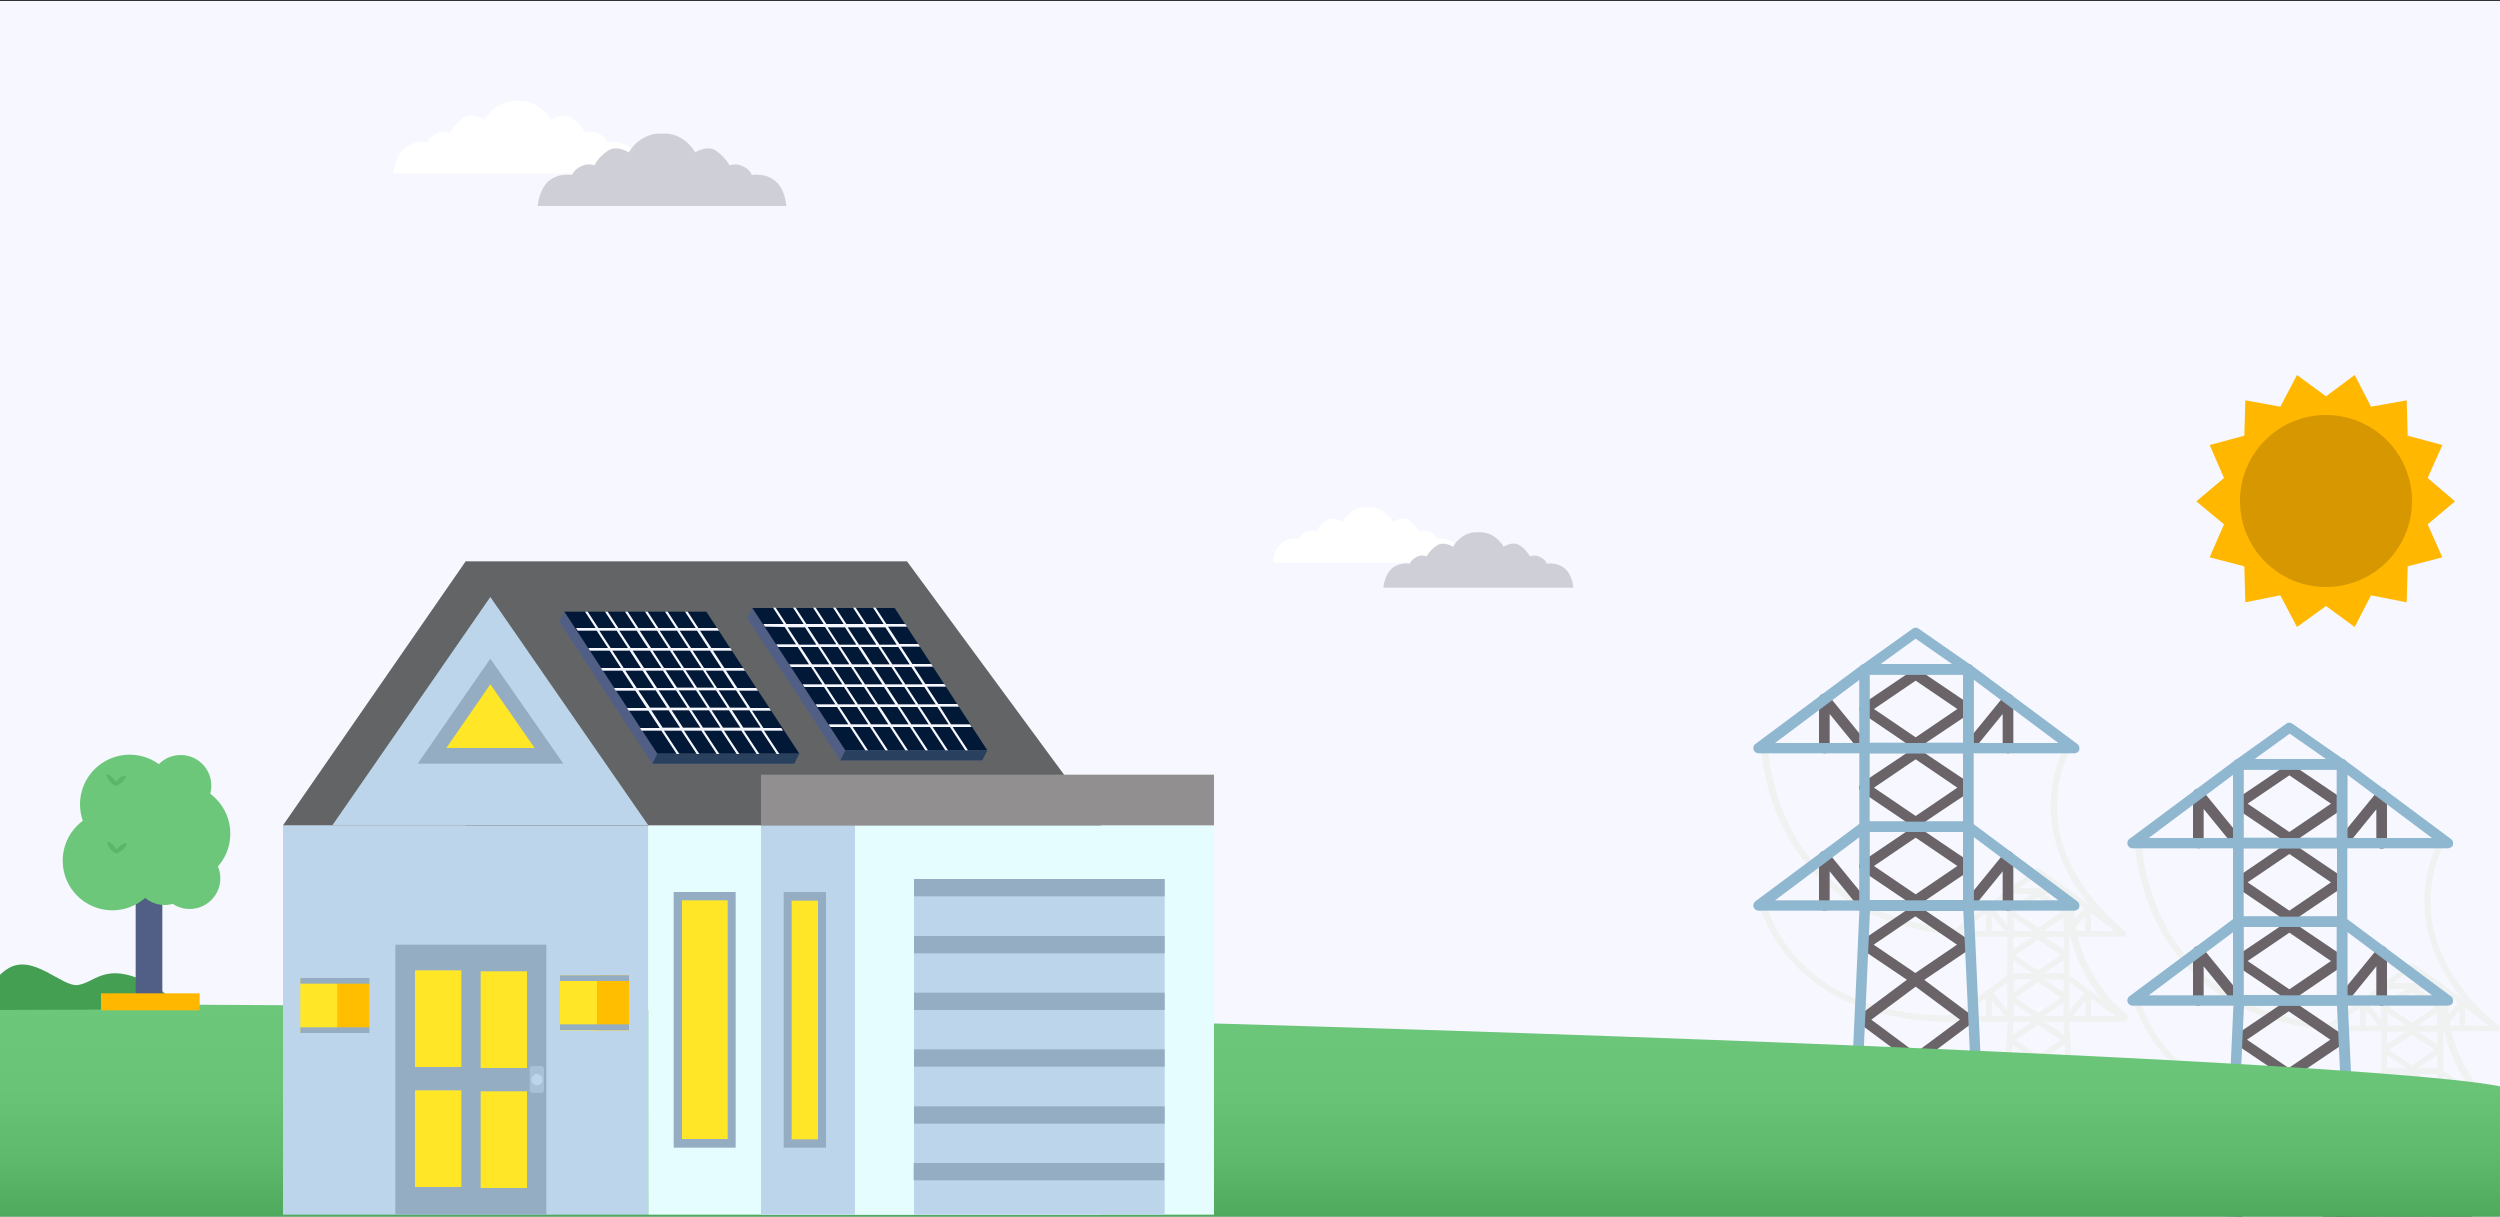 <?xml version="1.0" encoding="UTF-8"?> <!-- Generator: Adobe Illustrator 23.0.3, SVG Export Plug-In . SVG Version: 6.00 Build 0) --> <svg xmlns="http://www.w3.org/2000/svg" xmlns:xlink="http://www.w3.org/1999/xlink" version="1.1" id="Layer_1" x="0px" y="0px" viewBox="0 0 750 365" style="enable-background:new 0 0 750 365;" xml:space="preserve"><rect x="0" y="0" width="750" height="365" fill="#333333" stroke="none"/> <style type="text/css"> .st0{fill:#F7F7FF;} .st1{fill:#F0F2F2;} .st2{fill:#6A6469;} .st3{fill:#8FB7CF;} .st4{clip-path:url(#SVGID_2_);} .st5{fill:url(#SVGID_3_);} .st6{fill:#459F52;} .st7{fill:#FFFFFF;} .st8{fill:#CFCFD7;} .st9{fill:#FFB700;} .st10{fill:#D79700;} .st11{fill:#515F86;} .st12{fill:#6DC77A;} .st13{opacity:0.44;} .st14{fill:#BDD5EA;} .st15{fill:#E5FDFF;} .st16{fill:#626466;} .st17{fill:#95ADC2;} .st18{fill:#FFE728;} .st19{fill:#918F90;} .st20{fill:#011936;} .st21{fill:#29415E;} .st22{fill:#A9C1D6;} .st23{fill:#FFBF00;} </style> <rect y="0.3" class="st0" width="750" height="365"></rect> <g> <path class="st1" d="M587.2,280.6L587.2,280.6c-13.3-1.1-24.7-4.8-33.7-10.9c-7.3-4.9-13.3-11.6-17.5-19.3 c-7.4-13.4-7.6-26.1-7.6-26.6s0.4-1,1-1l0,0l0,0c0.5,0,1,0.4,1,1c0,0.1,0.3,12.7,7.4,25.8c4.1,7.5,9.9,13.9,16.9,18.6 c8.8,6,19.8,9.5,32.7,10.5c0.5,0,1,0.4,1,1C588.2,280.2,587.7,280.7,587.2,280.6L587.2,280.6z"></path> <path class="st1" d="M584.8,306.5c-14.1,0-33-3.1-46.3-17c-8.4-8.7-10.5-17.5-10.6-17.9c-0.2-0.5,0.2-1.1,0.7-1.2 c0.5-0.2,1.1,0.2,1.2,0.7v0.1l0,0c0,0.1,2.1,8.7,10.1,17.1c13.4,14,32.8,16.6,46.7,16.3l0,0c0.5,0,1,0.4,1,1c0,0.5-0.4,1-1,1 C586.1,306.5,585.5,306.5,584.8,306.5z"></path> <path class="st1" d="M636.1,280.6c-0.3,0-0.4-0.1-0.6-0.3c-9.4-8.1-20.6-21.4-20.3-39.2c0.3-10.6,4.4-17.6,4.6-18 c0.3-0.4,0.9-0.6,1.3-0.4c0.4,0.3,0.6,0.9,0.4,1.3l0,0l0,0c0,0.1-4.2,6.9-4.4,17.1c-0.3,13.3,6.5,26.3,19.6,37.5 c0.4,0.4,0.4,1,0.1,1.4l0,0C636.6,280.5,636.3,280.6,636.1,280.6z"></path> <path class="st1" d="M637.3,306.4c-0.3,0-0.4-0.1-0.6-0.3c-18.3-16.1-16.3-34.1-16.2-34.9c0.1-0.5,0.5-0.9,1.1-0.9 c0.5,0.1,0.9,0.5,0.9,1.1l0,0l0,0c0,0.2-2,17.7,15.6,33.1c0.4,0.4,0.4,1,0.1,1.4C637.8,306.3,637.6,306.4,637.3,306.4L637.3,306.4z "></path> <path class="st1" d="M603.1,306.5c-0.3,0-0.5-0.1-0.6-0.4l-5-6.1v5.5c0,0.4-0.4,0.9-0.8,0.9s-0.9-0.4-0.9-0.8l0,0v-7.9 c0-0.4,0.4-0.9,0.9-0.9c0.3,0,0.5,0.1,0.6,0.3l6.5,7.9c0.3,0.4,0.3,0.9-0.1,1.2C603.5,306.5,603.3,306.5,603.1,306.5L603.1,306.5z"></path> <path class="st1" d="M619.9,306.5c-0.4,0-0.9-0.4-0.9-0.8c0-0.2,0.1-0.4,0.2-0.5l6.5-7.9c0.3-0.4,0.8-0.4,1.2-0.1 c0.2,0.2,0.4,0.4,0.4,0.6v7.9c0,0.4-0.4,0.9-0.8,0.9c-0.4,0-0.9-0.4-0.9-0.8v-0.1v-5.5l-5,6.1C620.5,306.4,620.2,306.5,619.9,306.5 z"></path> <path class="st1" d="M603.1,281c-0.3,0-0.5-0.1-0.6-0.3l-5-6.1v5.5c0,0.4-0.4,0.8-0.9,0.8c-0.4,0-0.8-0.4-0.8-0.8v-7.9 c0-0.4,0.4-0.9,0.9-0.9c0.3,0,0.5,0.1,0.6,0.3l6.5,7.9c0.3,0.4,0.3,0.9-0.1,1.2C603.5,280.9,603.3,281,603.1,281L603.1,281z"></path> <path class="st1" d="M619.9,281c-0.4,0-0.9-0.4-0.9-0.8c0-0.2,0.1-0.4,0.2-0.5l6.5-7.9c0.3-0.4,0.8-0.4,1.2-0.1 c0.2,0.2,0.4,0.4,0.4,0.6v7.9c0,0.4-0.4,0.8-0.9,0.8s-0.8-0.4-0.8-0.8v-5.5l-5,6.1C620.5,280.9,620.2,280.9,619.9,281z"></path> <path class="st1" d="M611.4,318.5c-0.2,0-0.4-0.1-0.4-0.2l-8.3-5.6c-0.4-0.3-0.5-0.8-0.3-1.2c0.1-0.1,0.2-0.2,0.3-0.3l8.3-5.6 c0.3-0.2,0.6-0.2,1,0l8.3,5.6c0.4,0.3,0.4,0.8,0.3,1.2c-0.1,0.1-0.2,0.2-0.3,0.3l-8.3,5.6C611.8,318.4,611.6,318.5,611.4,318.5z M604.6,312l6.8,4.6l6.8-4.6l-6.8-4.6L604.6,312z"></path> <path class="st1" d="M611.4,331.4c-0.2,0-0.4-0.1-0.5-0.2l-8.5-6.4c-0.4-0.3-0.4-0.8-0.2-1.2c0.1-0.1,0.1-0.1,0.2-0.2l8.5-6.4 c0.3-0.3,0.7-0.3,1,0l8.5,6.4c0.4,0.3,0.4,0.8,0.2,1.2c-0.1,0.1-0.1,0.1-0.2,0.2l-8.5,6.4C611.8,331.3,611.6,331.4,611.4,331.4z M604.2,324.1l7.1,5.3l7.1-5.3l-7.1-5.3L604.2,324.1z"></path> <path class="st1" d="M611.4,350.4c-0.3,0-0.4-0.1-0.6-0.3l-9.2-9.3c-0.4-0.4-0.4-0.9,0-1.2l9.2-9.3c0.2-0.2,0.4-0.3,0.6-0.3 s0.4,0.1,0.6,0.3l9.2,9.3c0.4,0.4,0.4,0.9,0,1.2l-9.3,9.3C611.9,350.3,611.6,350.4,611.4,350.4z M603.4,340.2l8,8l8-8l-8-8 L603.4,340.2z"></path> <path class="st1" d="M621.9,350.3h-20.7c-0.4,0-0.8-0.4-0.9-0.8c0,0,0,0,0-0.1l2-43.8c0-0.4,0.4-0.8,0.9-0.8h16.7 c0.4,0,0.8,0.4,0.9,0.8l2,43.8c0,0.3-0.1,0.4-0.3,0.6S622.2,350.3,621.9,350.3z M602.1,348.6h19l-2-42.1h-15.1L602.1,348.6z"></path> <path class="st1" d="M611.4,305.8c-0.2,0-0.4-0.1-0.4-0.2l-8.3-5.6c-0.4-0.3-0.4-0.8-0.3-1.2c0.1-0.1,0.2-0.2,0.3-0.3l8.3-5.6 c0.3-0.2,0.6-0.2,1,0l8.3,5.6c0.4,0.3,0.5,0.8,0.3,1.2c-0.1,0.1-0.2,0.2-0.3,0.3l-8.3,5.6C611.8,305.7,611.6,305.8,611.4,305.8z M604.6,299.3l6.8,4.6l6.8-4.6l-6.8-4.6L604.6,299.3z"></path> <path class="st1" d="M619.9,306.5h-16.8c-0.4,0-0.9-0.4-0.9-0.9v-12.7c0-0.4,0.4-0.9,0.9-0.9l0,0h16.8c0.4,0,0.9,0.4,0.9,0.9l0,0 v12.7C620.8,306.1,620.5,306.5,619.9,306.5z M604,304.8h15.1v-11H604V304.8z"></path> <path class="st1" d="M611.4,293c-0.2,0-0.4-0.1-0.4-0.2l-8.3-5.6c-0.4-0.3-0.4-0.8-0.3-1.2c0.1-0.1,0.2-0.2,0.3-0.3l8.3-5.6 c0.3-0.2,0.6-0.2,1,0l8.3,5.6c0.4,0.3,0.5,0.8,0.3,1.2c-0.1,0.1-0.2,0.2-0.3,0.3l-8.3,5.6C611.8,293,611.6,293,611.4,293z M604.6,286.5l6.8,4.6l6.8-4.6l-6.8-4.5L604.6,286.5z"></path> <path class="st1" d="M619.9,293.8h-16.8c-0.4,0-0.9-0.4-0.9-0.9l0,0v-12.7c0-0.4,0.4-0.9,0.9-0.9l0,0h16.8c0.4,0,0.9,0.4,0.9,0.9 l0,0v12.7C620.8,293.4,620.5,293.8,619.9,293.8z M604,292.1h15.1v-11H604V292.1z"></path> <path class="st1" d="M611.4,280.2c-0.2,0-0.4-0.1-0.4-0.2l-8.3-5.6c-0.4-0.3-0.4-0.8-0.3-1.2c0.1-0.1,0.2-0.2,0.3-0.3l8.3-5.6 c0.3-0.2,0.6-0.2,1,0l8.3,5.6c0.4,0.3,0.5,0.8,0.3,1.2c-0.1,0.1-0.2,0.2-0.3,0.3l-8.3,5.6C611.8,280.1,611.6,280.2,611.4,280.2z M604.6,273.7l6.8,4.6l6.8-4.6l-6.8-4.6L604.6,273.7z"></path> <path class="st1" d="M619.9,281h-16.8c-0.4,0-0.9-0.4-0.9-0.9l0,0v-12.7c0-0.4,0.4-0.9,0.9-0.9l0,0h16.8c0.4,0,0.9,0.4,0.9,0.9l0,0 v12.7C620.8,280.6,620.5,281,619.9,281L619.9,281z M604,279.3h15.1v-11.1H604V279.3z"></path> <path class="st1" d="M619.9,268.2h-16.8c-0.4,0-0.9-0.4-0.9-0.8c0-0.3,0.1-0.5,0.4-0.7l8.3-6c0.3-0.2,0.7-0.2,1,0l8.5,6 c0.4,0.3,0.4,0.8,0.2,1.2C620.5,268.1,620.2,268.2,619.9,268.2L619.9,268.2z M605.8,266.5h11.6l-5.9-4.1L605.8,266.5z"></path> <path class="st1" d="M603.1,306.5H586c-0.4,0-0.9-0.4-0.8-0.9c0-0.3,0.1-0.5,0.4-0.7l17.1-12.7c0.4-0.3,0.9-0.2,1.2,0.2 c0.1,0.2,0.2,0.4,0.2,0.5v12.7C604,306.1,603.6,306.5,603.1,306.5z M588.6,304.8h13.7v-10.2L588.6,304.8z"></path> <path class="st1" d="M637.1,306.5H620c-0.4,0-0.9-0.4-0.9-0.9v-12.7c0-0.4,0.4-0.8,0.9-0.8c0.2,0,0.4,0.1,0.5,0.2l17.1,12.7 c0.4,0.3,0.4,0.8,0.2,1.2C637.6,306.4,637.3,306.5,637.1,306.5L637.1,306.5z M620.8,304.8h13.7l-13.7-10.2V304.8z"></path> <path class="st1" d="M603.1,281H586c-0.4,0-0.8-0.4-0.8-0.9c0-0.3,0.1-0.5,0.4-0.7l17.1-12.7c0.4-0.3,0.9-0.2,1.2,0.2 c0.1,0.2,0.2,0.4,0.2,0.5v12.7C604,280.6,603.6,281,603.1,281L603.1,281z M588.6,279.3h13.7v-10.2L588.6,279.3z"></path> <path class="st1" d="M637.1,281H620c-0.4,0-0.9-0.4-0.9-0.9l0,0v-12.7c0-0.4,0.4-0.8,0.9-0.8c0.2,0,0.4,0.1,0.5,0.2l17.1,12.7 c0.4,0.3,0.4,0.8,0.2,1.2C637.6,280.9,637.4,281,637.1,281L637.1,281z M620.8,279.3h13.7l-13.7-10.2V279.3z"></path> <path class="st2" d="M559.3,273.2c-0.4,0-0.9-0.2-1.2-0.5l-9.2-11.3v10.2c0,0.9-0.7,1.6-1.6,1.6s-1.6-0.7-1.6-1.6v-14.7 c0-0.9,0.7-1.6,1.6-1.6c0.4,0,0.9,0.2,1.2,0.5l12,14.7c0.5,0.7,0.4,1.7-0.2,2.2C560.1,273.1,559.7,273.2,559.3,273.2L559.3,273.2z"></path> <path class="st2" d="M590.5,273.2c-0.9,0-1.6-0.7-1.6-1.6c0-0.4,0.1-0.7,0.4-1l12-14.7c0.5-0.7,1.5-0.8,2.2-0.2 c0.4,0.3,0.5,0.7,0.5,1.2v14.7c0,0.9-0.7,1.6-1.6,1.6s-1.6-0.7-1.6-1.6v-10.2l-9.1,11.2C591.5,273,591,273.2,590.5,273.2z"></path> <path class="st2" d="M559.3,226c-0.4,0-0.9-0.2-1.2-0.5l-9.2-11.3v10.2c0,0.9-0.7,1.6-1.6,1.6s-1.6-0.7-1.6-1.6v-14.7 c0-0.9,0.7-1.6,1.6-1.6c0.4,0,0.9,0.2,1.2,0.5l12,14.7c0.5,0.7,0.4,1.7-0.2,2.2C560.1,225.9,559.7,226,559.3,226L559.3,226z"></path> <path class="st2" d="M590.5,226c-0.9,0-1.6-0.7-1.6-1.6c0-0.4,0.1-0.7,0.4-1l12-14.7c0.5-0.7,1.5-0.8,2.2-0.2 c0.4,0.3,0.5,0.7,0.5,1.2v14.7c0,0.9-0.7,1.6-1.6,1.6s-1.6-0.7-1.6-1.6v-10.2l-9.1,11.2C591.5,225.9,591,226,590.5,226z"></path> <path class="st2" d="M574.7,295.4c-0.4,0-0.6-0.1-0.9-0.3l-15.4-10.4c-0.7-0.4-0.9-1.4-0.4-2.1c0.1-0.2,0.3-0.3,0.4-0.4l15.4-10.4 c0.5-0.4,1.2-0.4,1.8,0l15.4,10.4c0.7,0.4,0.9,1.4,0.4,2.1c-0.1,0.2-0.3,0.3-0.4,0.4l-15.4,10.4 C575.3,295.3,574.9,295.4,574.7,295.4z M562.1,283.4l12.5,8.5l12.5-8.5l-12.5-8.5L562.1,283.4z"></path> <path class="st2" d="M574.7,319.2c-0.4,0-0.6-0.1-0.9-0.3l-15.9-11.8c-0.7-0.5-0.8-1.5-0.4-2.2c0.1-0.1,0.2-0.3,0.4-0.4l15.8-11.8 c0.5-0.4,1.3-0.4,1.9,0l15.8,11.8c0.7,0.5,0.8,1.5,0.4,2.2c-0.1,0.1-0.2,0.3-0.4,0.4l-15.8,11.8C575.3,319.1,575,319.2,574.7,319.2 z M561.4,305.9l13.3,9.9l13.3-9.9l-13.3-9.9L561.4,305.9z"></path> <path class="st2" d="M574.7,354.3c-0.4,0-0.8-0.2-1.1-0.4l-17.1-17.1c-0.6-0.6-0.6-1.6,0-2.2l17-17.1c0.6-0.6,1.6-0.6,2.2,0l0,0 l17,17.1c0.6,0.6,0.6,1.6,0,2.2l-17,17.1C575.5,354.1,575,354.3,574.7,354.3z M559.9,335.7l14.8,14.9l14.8-14.9l-14.8-15 L559.9,335.7z"></path> <path class="st3" d="M594.1,354.2h-38.3c-0.9,0-1.6-0.7-1.6-1.6v-0.1l3.7-81c0-0.8,0.7-1.5,1.6-1.5h31c0.8,0,1.5,0.6,1.6,1.5 l3.7,81c0,0.9-0.6,1.6-1.5,1.6C594.1,354.2,594.1,354.2,594.1,354.2L594.1,354.2z M557.5,351.1h35.1l-3.6-77.8H561L557.5,351.1z"></path> <path class="st2" d="M574.7,271.8c-0.4,0-0.6-0.1-0.9-0.3l-15.4-10.4c-0.7-0.4-0.9-1.4-0.4-2.1c0.1-0.2,0.3-0.3,0.4-0.4l15.4-10.4 c0.5-0.4,1.2-0.4,1.8,0l15.4,10.4c0.7,0.4,0.9,1.4,0.4,2.1c-0.1,0.2-0.3,0.3-0.4,0.4l-15.4,10.4 C575.4,271.7,575.1,271.8,574.7,271.8z M562.2,259.8l12.5,8.5l12.5-8.5l-12.5-8.5L562.2,259.8z"></path> <path class="st3" d="M590.5,273.2h-31.1c-0.9,0-1.6-0.7-1.6-1.6V248c0-0.9,0.7-1.6,1.6-1.6h31.1c0.9,0,1.6,0.7,1.6,1.6v23.6 C592.1,272.5,591.4,273.2,590.5,273.2z M560.9,270.1h28v-20.5h-28V270.1z"></path> <path class="st2" d="M574.7,248.2c-0.4,0-0.6-0.1-0.9-0.3l-15.4-10.4c-0.7-0.4-0.9-1.4-0.4-2.1c0.1-0.2,0.3-0.3,0.4-0.4l15.4-10.3 c0.5-0.4,1.2-0.4,1.8,0L591,235c0.7,0.4,0.9,1.4,0.4,2.1c-0.1,0.2-0.3,0.3-0.4,0.4l-15.4,10.3C575.4,248.1,575.1,248.2,574.7,248.2 z M562.2,236.3l12.5,8.5l12.5-8.5l-12.5-8.5L562.2,236.3z"></path> <path class="st3" d="M590.5,249.6h-31.1c-0.9,0-1.6-0.7-1.6-1.6v-23.6c0-0.9,0.7-1.6,1.6-1.6h31.1c0.9,0,1.6,0.7,1.6,1.6V248 C592.1,248.9,591.4,249.6,590.5,249.6z M560.9,246.5h28V226h-28V246.5z"></path> <path class="st2" d="M574.7,224.6c-0.4,0-0.6-0.1-0.9-0.3l-15.3-10.4c-0.7-0.4-0.9-1.4-0.4-2.1c0.1-0.2,0.3-0.3,0.4-0.4l15.4-10.4 c0.5-0.4,1.2-0.4,1.8,0l15.4,10.4c0.7,0.4,0.9,1.4,0.4,2.1c-0.1,0.2-0.3,0.3-0.4,0.4l-15.5,10.4 C575.4,224.5,575.1,224.6,574.7,224.6z M562.2,212.7l12.5,8.5l12.5-8.5l-12.5-8.5L562.2,212.7z"></path> <path class="st3" d="M590.5,226h-31.1c-0.9,0-1.6-0.7-1.6-1.6v-23.6c0-0.9,0.7-1.6,1.6-1.6h31.1c0.9,0,1.6,0.7,1.6,1.6v23.6 C592.1,225.3,591.4,226,590.5,226z M560.9,222.9h28v-20.5h-28V222.9z"></path> <path class="st3" d="M590.5,202.4h-31.1c-0.9,0-1.6-0.7-1.6-1.6c0-0.5,0.3-1,0.6-1.2l15.4-11c0.5-0.4,1.2-0.4,1.8,0l15.8,11 c0.7,0.5,0.9,1.5,0.4,2.2C591.5,202.2,591,202.4,590.5,202.4L590.5,202.4z M564.2,199.2h21.4l-10.9-7.6L564.2,199.2z"></path> <path class="st3" d="M559.3,273.2h-31.7c-0.9,0-1.6-0.7-1.6-1.6c0-0.5,0.3-1,0.6-1.2l31.7-23.6c0.7-0.5,1.7-0.4,2.2,0.4 c0.2,0.3,0.3,0.6,0.3,1v23.6C560.9,272.5,560.2,273.2,559.3,273.2z M532.5,270.1h25.4v-19L532.5,270.1z"></path> <path class="st3" d="M622.2,273.2h-31.7c-0.9,0-1.6-0.7-1.6-1.6V248c0-0.9,0.7-1.6,1.6-1.6c0.4,0,0.7,0.1,1,0.4l31.7,23.6 c0.7,0.5,0.8,1.5,0.4,2.2C623.2,273,622.7,273.2,622.2,273.2z M592.1,270.1h25.4l-25.4-19V270.1z"></path> <path class="st3" d="M559.3,226h-31.7c-0.9,0-1.6-0.7-1.6-1.6c0-0.5,0.3-1,0.6-1.2l31.7-23.6c0.7-0.5,1.7-0.4,2.2,0.4 c0.2,0.3,0.3,0.6,0.3,0.9v23.6C560.9,225.3,560.2,226,559.3,226z M532.5,222.9h25.4v-19L532.5,222.9z"></path> <path class="st3" d="M622.2,226h-31.7c-0.9,0-1.6-0.7-1.6-1.6v-23.6c0-0.9,0.7-1.6,1.6-1.6c0.4,0,0.7,0.1,1,0.4l31.7,23.6 c0.7,0.5,0.8,1.5,0.4,2.2C623.2,225.8,622.7,226,622.2,226L622.2,226z M592.1,222.9h25.4l-25.4-19V222.9z"></path> <path class="st2" d="M635.7,354.4h-57.3l0,0l0,0c0-15.8,12.8-28.7,28.7-28.7l0,0C622.9,325.8,635.7,338.6,635.7,354.4L635.7,354.4 L635.7,354.4z"></path> <path class="st2" d="M568.6,337.8c9.2,0,16.6,7.4,16.6,16.6h-33.1C552.1,345.3,559.4,337.8,568.6,337.8z"></path> <path class="st3" d="M552.2,341.5L552.2,341.5c7.3,0,13.2,5.9,13.2,13.2l0,0l0,0l0,0h-26.3l0,0l0,0 C539.1,347.3,544.9,341.5,552.2,341.5z"></path> <path class="st3" d="M569.8,347c-4.2,0-7.7,3.4-7.7,7.7h15.2C577.5,350.4,574.1,347,569.8,347L569.8,347z"></path> </g> <g> <path class="st1" d="M699.3,309.1L699.3,309.1c-13.3-1.1-24.7-4.8-33.7-10.9c-7.3-4.9-13.3-11.6-17.5-19.3 c-7.4-13.4-7.6-26.1-7.6-26.6c0-0.5,0.4-1,1-1l0,0l0,0c0.5,0,1,0.4,1,1c0,0.1,0.3,12.7,7.4,25.8c4.1,7.5,9.9,13.9,16.9,18.6 c8.8,6,19.8,9.5,32.7,10.5c0.5,0,1,0.4,1,1C700.3,308.7,699.9,309.1,699.3,309.1L699.3,309.1z"></path> <path class="st1" d="M696.9,335c-14.1,0-33-3.1-46.3-17c-8.4-8.7-10.5-17.5-10.6-17.9c-0.2-0.5,0.2-1.1,0.7-1.2 c0.5-0.2,1.1,0.2,1.2,0.7v0.1l0,0c0,0.1,2.1,8.7,10.1,17.1c13.4,14,32.8,16.6,46.7,16.3l0,0c0.5,0,1,0.4,1,1c0,0.5-0.4,1-1,1 C698.3,335,697.6,335,696.9,335z"></path> <path class="st1" d="M748.2,309.1c-0.3,0-0.4-0.1-0.6-0.3c-9.4-8.1-20.6-21.4-20.3-39.2c0.3-10.6,4.4-17.6,4.6-18 c0.3-0.4,0.9-0.6,1.3-0.4c0.4,0.3,0.6,0.9,0.4,1.3l0,0l0,0c0,0.1-4.2,6.9-4.4,17.1c-0.3,13.3,6.5,26.3,19.6,37.5 c0.4,0.4,0.4,1,0.1,1.4l0,0C748.7,309,748.5,309.1,748.2,309.1z"></path> <path class="st1" d="M749.4,334.9c-0.3,0-0.4-0.1-0.6-0.3c-18.3-16.1-16.3-34.1-16.2-34.9c0.1-0.5,0.5-0.9,1.1-0.9 c0.5,0.1,0.9,0.5,0.9,1.1l0,0l0,0c0,0.2-2,17.7,15.6,33.1c0.4,0.4,0.4,1,0.1,1.4C750,334.8,749.7,334.9,749.4,334.9L749.4,334.9z"></path> <path class="st1" d="M715.3,335c-0.3,0-0.5-0.1-0.6-0.4l-5-6.1v5.5c0,0.4-0.4,0.9-0.8,0.9s-0.9-0.4-0.9-0.8l0,0v-7.9 c0-0.4,0.4-0.9,0.9-0.9c0.3,0,0.5,0.1,0.6,0.3l6.5,7.9c0.3,0.4,0.3,0.9-0.1,1.2C715.6,334.9,715.4,335,715.3,335L715.3,335z"></path> <path class="st1" d="M732.1,335c-0.4,0-0.9-0.4-0.9-0.8c0-0.2,0.1-0.4,0.2-0.5l6.5-7.9c0.3-0.4,0.8-0.4,1.2-0.1 c0.2,0.2,0.4,0.4,0.4,0.6v7.9c0,0.4-0.4,0.9-0.8,0.9s-0.9-0.4-0.9-0.8v-0.1v-5.5l-5,6.1C732.6,334.9,732.3,335,732.1,335z"></path> <path class="st1" d="M715.3,309.4c-0.3,0-0.5-0.1-0.6-0.3l-5-6.1v5.5c0,0.4-0.4,0.8-0.9,0.8c-0.4,0-0.8-0.4-0.8-0.8v-7.9 c0-0.4,0.4-0.9,0.9-0.9c0.3,0,0.5,0.1,0.6,0.3l6.5,7.9c0.3,0.4,0.3,0.9-0.1,1.2C715.6,309.4,715.4,309.4,715.3,309.4L715.3,309.4z"></path> <path class="st1" d="M732.1,309.4c-0.4,0-0.9-0.4-0.9-0.8c0-0.2,0.1-0.4,0.2-0.5l6.5-7.9c0.3-0.4,0.8-0.4,1.2-0.1 c0.2,0.2,0.4,0.4,0.4,0.6v7.9c0,0.4-0.4,0.8-0.9,0.8s-0.8-0.4-0.8-0.8v-5.5l-5,6.1C732.6,309.3,732.3,309.4,732.1,309.4z"></path> <path class="st1" d="M723.5,347c-0.2,0-0.4-0.1-0.4-0.2l-8.3-5.6c-0.4-0.3-0.5-0.8-0.3-1.2c0.1-0.1,0.2-0.2,0.3-0.3l8.3-5.6 c0.3-0.2,0.6-0.2,1,0l8.3,5.6c0.4,0.3,0.4,0.8,0.3,1.2c-0.1,0.1-0.2,0.2-0.3,0.3l-8.3,5.6C723.9,346.9,723.7,347,723.5,347z M716.7,340.5l6.8,4.6l6.8-4.6l-6.8-4.6L716.7,340.5z"></path> <path class="st1" d="M723.5,359.8c-0.2,0-0.4-0.1-0.5-0.2l-8.5-6.4c-0.4-0.3-0.4-0.8-0.2-1.2c0.1-0.1,0.1-0.1,0.2-0.2l8.5-6.4 c0.3-0.3,0.7-0.3,1,0l8.5,6.4c0.4,0.3,0.4,0.8,0.2,1.2c-0.1,0.1-0.1,0.1-0.2,0.2l-8.5,6.4C723.9,359.8,723.7,359.8,723.5,359.8z M716.3,352.6l7.1,5.3l7.1-5.3l-7.1-5.3L716.3,352.6z"></path> <path class="st1" d="M723.5,378.7c-0.3,0-0.4-0.1-0.6-0.3l-9.2-9.3c-0.4-0.4-0.4-0.9,0-1.2l9.2-9.3c0.2-0.2,0.4-0.3,0.6-0.3 s0.4,0.1,0.6,0.3l9.2,9.3c0.4,0.4,0.4,0.9,0,1.2l-9.3,9.3C724,378.7,723.7,378.7,723.5,378.7z M715.5,368.7l8,8l8-8l-8-8 L715.5,368.7z"></path> <path class="st1" d="M734,378.7h-20.7c-0.4,0-0.8-0.4-0.9-0.8c0,0,0,0,0-0.1l2-43.8c0-0.4,0.4-0.8,0.9-0.8h16.7 c0.4,0,0.8,0.4,0.9,0.8l2,43.8c0,0.3-0.1,0.4-0.3,0.6C734.5,378.7,734.3,378.7,734,378.7z M714.2,377h19l-2-42.1h-15.1L714.2,377z"></path> <path class="st1" d="M723.5,334.2c-0.2,0-0.4-0.1-0.4-0.2l-8.3-5.6c-0.4-0.3-0.4-0.8-0.3-1.2c0.1-0.1,0.2-0.2,0.3-0.3l8.3-5.6 c0.3-0.2,0.6-0.2,1,0l8.3,5.6c0.4,0.3,0.5,0.8,0.3,1.2c-0.1,0.1-0.2,0.2-0.3,0.3l-8.3,5.6C723.9,334.2,723.7,334.2,723.5,334.2z M716.8,327.7l6.8,4.6l6.8-4.6l-6.8-4.6L716.8,327.7z"></path> <path class="st1" d="M732.1,335h-16.8c-0.4,0-0.9-0.4-0.9-0.9v-12.7c0-0.4,0.4-0.9,0.9-0.9l0,0h16.8c0.4,0,0.9,0.4,0.9,0.9l0,0 v12.7C733,334.6,732.5,335,732.1,335z M716.1,333.3h15.1v-11h-15.1V333.3z"></path> <path class="st1" d="M723.5,321.4c-0.2,0-0.4-0.1-0.4-0.2l-8.3-5.6c-0.4-0.3-0.4-0.8-0.3-1.2c0.1-0.1,0.2-0.2,0.3-0.3l8.3-5.6 c0.3-0.2,0.6-0.2,1,0l8.3,5.6c0.4,0.3,0.5,0.8,0.3,1.2c-0.1,0.1-0.2,0.2-0.3,0.3l-8.3,5.6C723.9,321.4,723.7,321.4,723.5,321.4z M716.8,315l6.8,4.6l6.8-4.6l-6.8-4.5L716.8,315z"></path> <path class="st1" d="M732.1,322.2h-16.8c-0.4,0-0.9-0.4-0.9-0.9l0,0v-12.7c0-0.4,0.4-0.9,0.9-0.9l0,0h16.8c0.4,0,0.9,0.4,0.9,0.9 l0,0v12.7C733,321.8,732.5,322.2,732.1,322.2z M716.1,320.5h15.1v-11h-15.1V320.5z"></path> <path class="st1" d="M723.5,308.7c-0.2,0-0.4-0.1-0.4-0.2l-8.3-5.6c-0.4-0.3-0.4-0.8-0.3-1.2c0.1-0.1,0.2-0.2,0.3-0.3l8.3-5.6 c0.3-0.2,0.6-0.2,1,0l8.3,5.6c0.4,0.3,0.5,0.8,0.3,1.2c-0.1,0.1-0.2,0.2-0.3,0.3l-8.3,5.6C723.9,308.6,723.7,308.7,723.5,308.7z M716.8,302.2l6.8,4.6l6.8-4.6l-6.8-4.6L716.8,302.2z"></path> <path class="st1" d="M732.1,309.4h-16.8c-0.4,0-0.9-0.4-0.9-0.9l0,0v-12.7c0-0.4,0.4-0.9,0.9-0.9l0,0h16.8c0.4,0,0.9,0.4,0.9,0.9 l0,0v12.7C733,309.1,732.5,309.4,732.1,309.4L732.1,309.4z M716.1,307.7h15.1v-11h-15.1V307.7z"></path> <path class="st1" d="M732.1,296.7h-16.8c-0.4,0-0.9-0.4-0.9-0.8c0-0.3,0.1-0.5,0.4-0.7l8.3-6c0.3-0.2,0.7-0.2,1,0l8.5,6 c0.4,0.3,0.4,0.8,0.2,1.2C732.6,296.6,732.3,296.7,732.1,296.7L732.1,296.7z M717.8,295h11.6l-5.9-4.1L717.8,295z"></path> <path class="st1" d="M715.3,335h-17.1c-0.4,0-0.9-0.4-0.8-0.9c0-0.3,0.1-0.5,0.4-0.7l17.1-12.7c0.4-0.3,0.9-0.2,1.2,0.2 c0.1,0.2,0.2,0.4,0.2,0.5v12.7C716.1,334.6,715.7,335,715.3,335z M700.7,333.3h13.7V323L700.7,333.3z"></path> <path class="st1" d="M749.2,335h-17.1c-0.4,0-0.9-0.4-0.9-0.9v-12.7c0-0.4,0.4-0.8,0.9-0.8c0.2,0,0.4,0.1,0.5,0.2l17.1,12.7 c0.4,0.3,0.4,0.8,0.2,1.2C749.7,334.9,749.4,335,749.2,335L749.2,335z M733,333.3h13.7L733,323V333.3z"></path> <path class="st1" d="M715.3,309.4h-17.1c-0.4,0-0.8-0.4-0.8-0.9c0-0.3,0.1-0.5,0.4-0.7l17.1-12.7c0.4-0.3,0.9-0.2,1.2,0.2 c0.1,0.2,0.2,0.4,0.2,0.5v12.7C716.1,309.1,715.7,309.4,715.3,309.4L715.3,309.4z M700.7,307.7h13.7v-10.2L700.7,307.7z"></path> <path class="st1" d="M749.2,309.4h-17.1c-0.4,0-0.9-0.4-0.9-0.9l0,0v-12.7c0-0.4,0.4-0.8,0.9-0.8c0.2,0,0.4,0.1,0.5,0.2l17.1,12.7 c0.4,0.3,0.4,0.8,0.2,1.2C749.7,309.3,749.4,309.4,749.2,309.4L749.2,309.4z M733,307.7h13.7L733,297.5V307.7z"></path> <path class="st2" d="M671.5,301.7c-0.4,0-0.9-0.2-1.2-0.5l-9.2-11.3v10.2c0,0.9-0.7,1.6-1.6,1.6s-1.6-0.7-1.6-1.6v-14.7 c0-0.9,0.7-1.6,1.6-1.6c0.4,0,0.9,0.2,1.2,0.5l12,14.7c0.5,0.7,0.4,1.7-0.2,2.2C672.2,301.6,671.8,301.7,671.5,301.7L671.5,301.7z"></path> <path class="st2" d="M702.6,301.7c-0.9,0-1.6-0.7-1.6-1.6c0-0.4,0.1-0.7,0.4-1l12-14.7c0.5-0.7,1.5-0.8,2.2-0.2 c0.4,0.3,0.5,0.7,0.5,1.2v14.7c0,0.9-0.7,1.6-1.6,1.6s-1.6-0.7-1.6-1.6v-10.2l-9.1,11.2C703.6,301.5,703.2,301.7,702.6,301.7z"></path> <path class="st2" d="M671.5,254.5c-0.4,0-0.9-0.2-1.2-0.5l-9.2-11.3v10.2c0,0.9-0.7,1.6-1.6,1.6s-1.6-0.7-1.6-1.6v-14.7 c0-0.9,0.7-1.6,1.6-1.6c0.4,0,0.9,0.2,1.2,0.5l12,14.7c0.5,0.7,0.4,1.7-0.2,2.2C672.2,254.4,671.8,254.5,671.5,254.5L671.5,254.5z"></path> <path class="st2" d="M702.6,254.5c-0.9,0-1.6-0.7-1.6-1.6c0-0.4,0.1-0.7,0.4-1l12-14.7c0.5-0.7,1.5-0.8,2.2-0.2 c0.4,0.3,0.5,0.7,0.5,1.2V253c0,0.9-0.7,1.6-1.6,1.6s-1.6-0.7-1.6-1.6v-10.2l-9.1,11.2C703.6,254.3,703.2,254.5,702.6,254.5z"></path> <path class="st2" d="M686.8,323.8c-0.4,0-0.6-0.1-0.9-0.3l-15.4-10.4c-0.7-0.4-0.9-1.4-0.4-2.1c0.1-0.2,0.3-0.3,0.4-0.4l15.4-10.4 c0.5-0.4,1.2-0.4,1.8,0l15.4,10.4c0.7,0.4,0.9,1.4,0.4,2.1c-0.1,0.2-0.3,0.3-0.4,0.4l-15.4,10.4C687.4,323.7,687,323.8,686.8,323.8 z M674.1,311.9l12.5,8.5l12.5-8.5l-12.5-8.5L674.1,311.9z"></path> <path class="st2" d="M686.8,347.7c-0.4,0-0.6-0.1-0.9-0.3L670,335.6c-0.7-0.5-0.8-1.5-0.4-2.2c0.1-0.1,0.2-0.3,0.4-0.4l15.8-11.8 c0.5-0.4,1.3-0.4,1.9,0l15.8,11.8c0.7,0.5,0.8,1.5,0.4,2.2c-0.1,0.1-0.2,0.3-0.4,0.4l-15.8,11.8 C687.4,347.6,687.1,347.7,686.8,347.7z M673.5,334.2l13.3,9.9l13.3-9.9l-13.3-9.9L673.5,334.2z"></path> <path class="st2" d="M686.8,382.7c-0.4,0-0.8-0.2-1.1-0.4l-17.1-17.1c-0.6-0.6-0.6-1.6,0-2.2l17-17.1c0.6-0.6,1.6-0.6,2.2,0l0,0 l17,17.1c0.6,0.6,0.6,1.6,0,2.2l-17,17.1C687.6,382.6,687.1,382.7,686.8,382.7z M672,364.1l14.8,14.9l14.8-14.9l-14.8-14.9 L672,364.1z"></path> <path class="st3" d="M706.3,382.7H668c-0.9,0-1.6-0.7-1.6-1.6V381l3.7-81c0-0.8,0.7-1.5,1.6-1.5h31c0.8,0,1.5,0.6,1.6,1.5l3.7,81 c0,0.9-0.6,1.6-1.5,1.6C706.3,382.7,706.3,382.7,706.3,382.7L706.3,382.7z M669.6,379.5h35.1l-3.6-77.8h-27.9L669.6,379.5z"></path> <path class="st2" d="M686.9,300.2c-0.4,0-0.6-0.1-0.9-0.3l-15.4-10.4c-0.7-0.4-0.9-1.4-0.4-2.1c0.1-0.2,0.3-0.3,0.4-0.4l15.4-10.4 c0.5-0.4,1.2-0.4,1.8,0l15.4,10.4c0.7,0.4,0.9,1.4,0.4,2.1c-0.1,0.2-0.3,0.3-0.4,0.4L687.8,300 C687.5,300.2,687.2,300.2,686.9,300.2z M674.3,288.3l12.5,8.5l12.5-8.5l-12.5-8.5L674.3,288.3z"></path> <path class="st3" d="M702.6,301.7h-31.1c-0.9,0-1.6-0.7-1.6-1.6v-23.6c0-0.9,0.7-1.6,1.6-1.6h31.1c0.9,0,1.6,0.7,1.6,1.6v23.6 C704.2,301,703.5,301.7,702.6,301.7z M673.1,298.6h28v-20.5h-28V298.6z"></path> <path class="st2" d="M686.9,276.7c-0.4,0-0.6-0.1-0.9-0.3L670.6,266c-0.7-0.4-0.9-1.4-0.4-2.1c0.1-0.2,0.3-0.3,0.4-0.4L686,253 c0.5-0.4,1.2-0.4,1.8,0l15.4,10.4c0.7,0.4,0.9,1.4,0.4,2.1c-0.1,0.2-0.3,0.3-0.4,0.4l-15.4,10.4 C687.5,276.6,687.2,276.7,686.9,276.7z M674.3,264.7l12.5,8.5l12.5-8.5l-12.5-8.5L674.3,264.7z"></path> <path class="st3" d="M702.6,278.1h-31.1c-0.9,0-1.6-0.7-1.6-1.6v-23.6c0-0.9,0.7-1.6,1.6-1.6h31.1c0.9,0,1.6,0.7,1.6,1.6v23.6 C704.2,277.4,703.5,278.1,702.6,278.1z M673.1,275h28v-20.5h-28V275z"></path> <path class="st2" d="M686.9,253.1c-0.4,0-0.6-0.1-0.9-0.3l-15.4-10.4c-0.7-0.4-0.9-1.4-0.4-2.1c0.1-0.2,0.3-0.3,0.4-0.4l15.4-10.4 c0.5-0.4,1.2-0.4,1.8,0l15.4,10.4c0.7,0.4,0.9,1.4,0.4,2.1c-0.1,0.2-0.3,0.3-0.4,0.4l-15.4,10.4C687.5,253,687.2,253.1,686.9,253.1 z M674.3,241.1l12.5,8.5l12.5-8.5l-12.5-8.5L674.3,241.1z"></path> <path class="st3" d="M702.6,254.5h-31.1c-0.9,0-1.6-0.7-1.6-1.6v-23.6c0-0.9,0.7-1.6,1.6-1.6h31.1c0.9,0,1.6,0.7,1.6,1.6v23.6 C704.2,253.8,703.5,254.5,702.6,254.5z M673.1,251.4h28v-20.5h-28V251.4z"></path> <path class="st3" d="M702.6,230.9h-31.1c-0.9,0-1.6-0.7-1.6-1.6c0-0.5,0.3-1,0.6-1.2l15.4-11c0.5-0.4,1.2-0.4,1.8,0l15.8,11 c0.7,0.5,0.9,1.5,0.4,2.2C703.6,230.7,703.2,230.9,702.6,230.9L702.6,230.9z M676.4,227.7h21.4l-10.9-7.6L676.4,227.7z"></path> <path class="st3" d="M671.5,301.7h-31.7c-0.9,0-1.6-0.7-1.6-1.6c0-0.5,0.3-1,0.6-1.2l31.7-23.6c0.7-0.5,1.7-0.4,2.2,0.4 c0.2,0.3,0.3,0.6,0.3,1v23.6C673.1,301,672.4,301.7,671.5,301.7z M644.6,298.6H670v-19L644.6,298.6z"></path> <path class="st3" d="M734.3,301.7h-31.7c-0.9,0-1.6-0.7-1.6-1.6v-23.6c0-0.9,0.7-1.6,1.6-1.6c0.4,0,0.7,0.1,1,0.4l31.7,23.6 c0.7,0.5,0.8,1.5,0.4,2.2C735.3,301.5,734.8,301.7,734.3,301.7z M704.2,298.6h25.4l-25.4-19V298.6z"></path> <path class="st3" d="M671.5,254.5h-31.7c-0.9,0-1.6-0.7-1.6-1.6c0-0.5,0.3-1,0.6-1.2l31.7-23.6c0.7-0.5,1.7-0.4,2.2,0.4 c0.2,0.3,0.3,0.6,0.3,0.9v23.6C673.1,253.8,672.4,254.5,671.5,254.5z M644.6,251.4H670v-19L644.6,251.4z"></path> <path class="st3" d="M734.3,254.5h-31.7c-0.9,0-1.6-0.7-1.6-1.6v-23.6c0-0.9,0.7-1.6,1.6-1.6c0.4,0,0.7,0.1,1,0.4l31.7,23.6 c0.7,0.5,0.8,1.5,0.4,2.2C735.3,254.2,734.8,254.5,734.3,254.5L734.3,254.5z M704.2,251.4h25.4l-25.4-19V251.4z"></path> <path class="st2" d="M747.8,382.9h-57.3l0,0l0,0c0-15.8,12.8-28.7,28.7-28.7l0,0C735,354.2,747.8,367.1,747.8,382.9L747.8,382.9 L747.8,382.9z"></path> <path class="st2" d="M680.7,366.3c9.2,0,16.6,7.4,16.6,16.6h-33.1C664.2,373.8,671.6,366.3,680.7,366.3z"></path> <path class="st3" d="M664.4,369.9L664.4,369.9c7.3,0,13.2,5.9,13.2,13.2l0,0l0,0l0,0h-26.3l0,0l0,0 C651.2,375.8,657.1,369.9,664.4,369.9z"></path> <path class="st3" d="M682,375.4c-4.2,0-7.7,3.4-7.7,7.7h15.2C689.6,378.8,686.2,375.4,682,375.4L682,375.4z"></path> </g> <g> <g> <g> <defs> <rect id="SVGID_1_" y="0.3" width="750" height="365"></rect> </defs> <clipPath id="SVGID_2_"> <use xlink:href="#SVGID_1_" style="overflow:visible;"></use> </clipPath> <g class="st4"> <linearGradient id="SVGID_3_" gradientUnits="userSpaceOnUse" x1="377.9" y1="-9.9" x2="377.9" y2="63.621" gradientTransform="matrix(1 0 0 -1 0 365)"> <stop offset="0" style="stop-color:#459F52"></stop> <stop offset="0.11" style="stop-color:#4EA85B"></stop> <stop offset="0.37" style="stop-color:#5FB96C"></stop> <stop offset="0.66" style="stop-color:#6AC477"></stop> <stop offset="1" style="stop-color:#6DC77A"></stop> </linearGradient> <path class="st5" d="M-3.8,301.6c199.2-2.3,701.7,13.9,753.8,24.3l9.6-24.3v73.3H-3.8V301.6z"></path> <path class="st6" d="M-3.8,303c-0.5-5.1,2-9.9,6.3-12.5c7.5-4.5,16.1,5.7,20.9,5s7.7-6.1,18.1-2s11.6,9.3,11.6,9.3L-3.8,303z"></path> <path class="st7" d="M438.8,168.8c-0.1-0.9-0.5-4-2.5-5.7c-2.4-2.1-5.5-1.5-5.5-1.5s-0.1-1-1.8-1.9c-1-0.6-2.2-0.7-3.2-0.3 c-0.8-1.3-1.8-2.5-3.1-3.3c-2.1-1.4-4.8,0.4-4.8,0.4c-2.9-4.6-6.9-4.4-7.6-4.3c-0.8-0.1-4.7-0.3-7.6,4.3c0,0-2.7-1.7-4.8-0.4 c-1.3,0.9-2.4,2-3.1,3.3c-1.1-0.4-2.3-0.3-3.2,0.3c-1.7,0.9-1.8,1.9-1.8,1.9s-3.1-0.6-5.5,1.5c-1.9,1.7-2.4,4.7-2.5,5.7H438.8z"></path> <path class="st8" d="M472,176.3c-0.1-1-0.5-4-2.5-5.7c-2.4-2.1-5.5-1.5-5.5-1.5s-0.1-1-1.8-1.9c-1-0.6-2.2-0.7-3.2-0.3 c-0.8-1.3-1.8-2.5-3.1-3.3c-2.1-1.4-4.8,0.4-4.8,0.4c-2.9-4.6-6.9-4.4-7.6-4.3c-0.8-0.1-4.7-0.3-7.6,4.3c0,0-2.7-1.7-4.8-0.4 c-1.3,0.9-2.4,2-3.1,3.3c-1.1-0.4-2.3-0.3-3.2,0.3c-1.7,0.9-1.8,1.9-1.8,1.9s-3.1-0.6-5.5,1.5c-1.9,1.7-2.4,4.7-2.5,5.7H472z"></path> <path class="st7" d="M192.6,52c-0.1-1.2-0.6-5.2-3.2-7.4c-3.1-2.7-7.2-1.9-7.2-1.9s-0.1-1.3-2.4-2.5c-1.3-0.7-2.8-0.9-4.2-0.4 c-1-1.7-2.4-3.2-4.1-4.4c-2.7-1.8-6.2,0.5-6.2,0.5c-3.8-6-9-5.7-10-5.6c-1-0.1-6.2-0.3-10,5.6c0,0-3.5-2.3-6.2-0.5 c-1.7,1.1-3.1,2.6-4.1,4.4c-1.4-0.5-2.9-0.3-4.2,0.4c-2.3,1.2-2.4,2.5-2.4,2.5s-4.1-0.8-7.2,1.9c-2.5,2.3-3.1,6.2-3.2,7.4H192.6 z"></path> <path class="st8" d="M235.9,61.8c-0.1-1.3-0.6-5.2-3.2-7.4c-3.1-2.7-7.2-1.9-7.2-1.9s-0.1-1.3-2.4-2.5c-1.3-0.7-2.8-0.9-4.2-0.4 c-1-1.7-2.4-3.2-4.1-4.4c-2.7-1.8-6.2,0.5-6.2,0.5c-3.8-6-9-5.7-10-5.6c-1-0.1-6.2-0.3-10,5.6c0,0-3.5-2.3-6.2-0.5 c-1.7,1.1-3.1,2.6-4.1,4.4c-1.4-0.5-2.9-0.3-4.2,0.4c-2.3,1.2-2.4,2.5-2.4,2.5s-4.1-0.8-7.2,1.9c-2.5,2.3-3.1,6.2-3.2,7.4H235.9 z"></path> </g> </g> </g> </g> <g> <polygon class="st9" points="736.5,150.4 728.3,157.3 732.7,167.2 722.3,169.9 722,180.7 711.3,178.6 706.4,188.1 697.8,181.8 689.1,188.1 684.1,178.6 673.6,180.7 673.3,169.9 662.9,167.2 667.2,157.3 658.9,150.4 667.2,143.4 662.9,133.5 673.3,130.7 673.6,120.1 684.1,122 689.1,112.5 697.8,118.9 706.4,112.5 711.3,122 722,120.1 722.3,130.7 732.7,133.5 728.3,143.4 "></polygon> <ellipse class="st10" cx="697.8" cy="150.3" rx="25.8" ry="25.8"></ellipse> </g> <g> <rect x="40.7" y="265.1" class="st11" width="8" height="37.8"></rect> <circle class="st12" cx="38.9" cy="241.3" r="14.9"></circle> <circle class="st12" cx="54.2" cy="250.1" r="14.9"></circle> <circle class="st12" cx="33.7" cy="258.2" r="14.9"></circle> <circle class="st12" cx="56.9" cy="263.5" r="9.2"></circle> <circle class="st12" cx="49.4" cy="262.3" r="9.2"></circle> <circle class="st12" cx="54.2" cy="235.7" r="9.2"></circle> <g class="st13"> <ellipse transform="matrix(0.757 -0.653 0.653 0.757 -144.694 78.722)" class="st6" cx="33.5" cy="234" rx="0.7" ry="2.2"></ellipse> <ellipse transform="matrix(0.757 -0.653 0.653 0.757 -144.212 80.476)" class="st6" cx="36.1" cy="234.2" rx="2.2" ry="0.7"></ellipse> </g> <g class="st13"> <ellipse transform="matrix(0.757 -0.653 0.653 0.757 -157.892 83.777)" class="st6" cx="33.7" cy="254.3" rx="0.7" ry="2.2"></ellipse> <ellipse transform="matrix(0.757 -0.653 0.653 0.757 -157.411 85.531)" class="st6" cx="36.3" cy="254.5" rx="2.2" ry="0.7"></ellipse> </g> <rect x="30.3" y="298" class="st9" width="29.6" height="5.1"></rect> </g> <g> <rect x="84.9" y="247.6" class="st14" width="109.6" height="116.8"></rect> <rect x="194.5" y="247.6" class="st15" width="135.9" height="116.8"></rect> <rect x="228.3" y="247.6" class="st15" width="135.9" height="116.8"></rect> <rect x="228.3" y="247.6" class="st14" width="28.2" height="116.8"></rect> <polygon class="st16" points="330.4,247.6 139.7,247.6 139.7,168.4 272.1,168.4 "></polygon> <polygon class="st16" points="139.7,168.4 84.9,247.6 194.5,247.6 "></polygon> <polygon class="st14" points="99.7,247.6 194.5,247.6 147.1,179.1 "></polygon> <polygon class="st17" points="125.3,229.1 169,229.1 147.1,197.6 "></polygon> <polygon class="st18" points="133.9,224.4 160.4,224.4 147.1,205.3 "></polygon> <rect x="228.3" y="232.4" class="st19" width="135.9" height="15.2"></rect> <g id="Panel"> <polygon class="st11" points="169.3,183.5 171.3,186.5 210.4,186.5 238.3,229.1 195.7,229.1 167.8,186.5 "></polygon> <polygon class="st20" points="197.2,226.1 239.8,226.1 211.9,183.5 169.3,183.5 "></polygon> <polygon class="st21" points="239.8,226.1 238.3,229.1 195.7,229.1 197.2,226.1 "></polygon> <path class="st0" d="M179,189.2l3.4,5.2h-5.9l0.5,0.8h5.9l3.4,5.2h-6l0.5,0.8h5.9l3.4,5.2h-5.9l0.5,0.8h5.9l3.4,5.2h-5.9l0.5,0.8 h5.9l3.4,5.2h-5.9l0.5,0.8h5.9l4.6,7h0.8l-4.6-7h5.2l4.6,7h0.8l-4.6-7h5.2l4.6,7h0.8l-4.6-7h5.2l4.6,7h0.8l-4.6-7h5.2l4.6,7h0.8 l-4.6-7h5.2l4.6,7h0.8l-4.6-7h5.7l-0.5-0.8H229l-3.4-5.2h5.7l-0.5-0.8h-5.7l-3.4-5.2h5.7l-0.5-0.8h-5.7l-3.4-5.2h5.7l-0.5-0.8 h-5.7l-3.4-5.2h5.7l-0.5-0.8h-5.7l-3.4-5.2h5.7l-0.5-0.8h-5.7l-3.2-4.9h-0.8l3.2,4.9h-5.2l-3.2-4.9h-0.8l3.2,4.9h-5.2l-3.2-4.9 h-0.8l3.2,4.9h-5.2l-3.2-4.9h-0.8l3.2,4.9h-5.2l-3.2-4.9h-0.8l3.2,4.9h-5.2l-3.2-4.9h-0.8l3.2,4.9h-5.9l0.5,0.8L179,189.2z M194.4,194.4h-5.2l-3.4-5.2h5.2L194.4,194.4z M199.2,200.4l-3.4-5.2h5.2l3.4,5.2H199.2z M204.9,201.1l3.4,5.2h-5.2l-3.4-5.2 H204.9z M201.8,195.2h5.2l3.4,5.2h-5.2L201.8,195.2z M210.9,201.1l3.4,5.2h-5.2l-3.4-5.2H210.9z M214.8,207.1l3.4,5.2H213 l-3.4-5.2H214.8z M212.2,212.3H207l-3.4-5.2h5.2L212.2,212.3z M206.2,212.3H201l-3.4-5.2h5.2L206.2,212.3z M197.1,206.4l-3.4-5.2 h5.2l3.4,5.2H197.1z M193.2,200.4l-3.4-5.2h5.2l3.4,5.2L193.2,200.4z M200.5,194.4h-5.2l-3.4-5.2h5.2L200.5,194.4z M206.5,194.4 h-5.2l-3.4-5.2h5.2L206.5,194.4z M212.5,194.4h-5.2l-3.4-5.2h5.2L212.5,194.4z M216.4,200.4h-5.2l-3.4-5.2h5.2L216.4,200.4z M220.3,206.4h-5.2l-3.4-5.2h5.2L220.3,206.4z M224.2,212.3h-5.2l-3.4-5.2h5.2L224.2,212.3z M219.6,213.1h5.2l3.4,5.2H223 L219.6,213.1z M213.5,213.1h5.2l3.4,5.2h-5.2L213.5,213.1z M207.5,213.1h5.2l3.4,5.2h-5.2L207.5,213.1z M201.5,213.1h5.2l3.4,5.2 h-5.2L201.5,213.1z M195.4,213.1h5.2l3.4,5.2h-5.2L195.4,213.1z M191.5,207.1h5.2l3.4,5.2H195L191.5,207.1z M187.6,201.2h5.2 l3.4,5.2H191L187.6,201.2z M183.7,195.2h5.2l3.4,5.2h-5.2L183.7,195.2z M179.8,189.2h5.2l3.4,5.2h-5.2L179.8,189.2z"></path> </g> <rect x="274.2" y="263.7" class="st14" width="75.2" height="100.7"></rect> <rect x="274.2" y="263.7" class="st17" width="75.2" height="5.2"></rect> <rect x="274.2" y="280.8" class="st17" width="75.2" height="5.2"></rect> <rect x="274.2" y="297.8" class="st17" width="75.2" height="5.2"></rect> <rect x="274.2" y="314.8" class="st17" width="75.2" height="5.2"></rect> <rect x="274.2" y="331.9" class="st17" width="75.2" height="5.2"></rect> <rect x="235.1" y="267.6" class="st17" width="12.7" height="76.7"></rect> <rect x="237.5" y="270.2" class="st18" width="7.9" height="71.6"></rect> <rect x="202.1" y="267.6" class="st17" width="18.6" height="76.7"></rect> <rect x="204.6" y="270.1" class="st18" width="13.7" height="71.6"></rect> <rect x="118.6" y="283.4" class="st17" width="45.3" height="81"></rect> <rect x="124.5" y="291.1" class="st18" width="13.9" height="29"></rect> <rect x="144.2" y="291.4" class="st18" width="13.9" height="29"></rect> <rect x="124.5" y="327.1" class="st18" width="13.9" height="29"></rect> <rect x="144.2" y="327.4" class="st18" width="13.9" height="29"></rect> <path class="st22" d="M159.8,319.8h2.5c0.5,0,0.9,0.4,0.9,0.9v6.3c0,0.5-0.4,0.9-0.9,0.9h-2.5c-0.5,0-0.9-0.4-0.9-0.9v-6.3 C158.9,320.2,159.3,319.8,159.8,319.8z"></path> <circle class="st14" cx="161.1" cy="323.9" r="1.7"></circle> <rect x="99.7" y="293.4" class="st23" width="11.1" height="16.5"></rect> <rect x="90.1" y="293.4" class="st18" width="11.1" height="16.5"></rect> <rect x="90.1" y="293.4" class="st17" width="20.7" height="1.7"></rect> <rect x="90.1" y="308.2" class="st17" width="20.7" height="1.7"></rect> <rect x="177.6" y="292.6" class="st23" width="11.1" height="16.5"></rect> <rect x="168" y="292.6" class="st18" width="11.1" height="16.5"></rect> <rect x="168" y="292.6" class="st17" width="20.7" height="1.7"></rect> <rect x="168" y="307.3" class="st17" width="20.7" height="1.7"></rect> <g id="Panel-2"> <polygon class="st11" points="225.7,182.4 227.7,185.5 266.9,185.5 294.7,228.1 252.1,228.1 224.2,185.5 "></polygon> <polygon class="st20" points="253.6,225.1 296.2,225.1 268.4,182.4 225.7,182.4 "></polygon> <polygon class="st21" points="296.2,225.1 294.7,228.1 252.1,228.1 253.6,225.1 "></polygon> <path class="st0" d="M235.4,188.1l3.4,5.2h-5.9l0.5,0.8h5.9l3.4,5.2h-5.9l0.5,0.8h6l3.4,5.2h-5.9l0.5,0.8h5.9l3.4,5.2h-5.9 l0.5,0.8h5.9l3.4,5.2h-5.9l0.5,0.8h5.9l4.6,7h0.8l-4.6-7h5.2l4.6,7h0.8l-4.6-7h5.2l4.6,7h0.8l-4.6-7h5.2l4.6,7h0.8l-4.6-7h5.2 l4.6,7h0.8l-4.6-7h5.2l4.6,7h0.8l-4.6-7h5.7l-0.5-0.8h-5.7L282,212h5.7l-0.5-0.8h-5.7l-3.4-5.2h5.7l-0.5-0.8h-5.7l-3.4-5.2h5.7 l-0.5-0.8h-5.7l-3.4-5.2h5.7l-0.5-0.8h-5.7l-3.4-5.2h5.7l-0.5-0.8h-5.7l-3.2-4.9h-0.8l3.2,4.9h-5.2l-3.2-4.9h-0.8l3.2,4.9h-5.2 l-3.2-4.9h-0.8l3.2,4.9h-5.2l-3.2-4.9h-0.8l3.2,4.9h-5.2l-3.2-4.9h-0.8l3.2,4.9h-5.2l-3.2-4.9h-0.8l3.2,4.9H229l0.5,0.8 L235.4,188.1z M250.9,193.3h-5.2l-3.4-5.2h5.2L250.9,193.3z M255.6,199.3l-3.4-5.2h5.2l3.4,5.2H255.6z M261.3,200.1l3.4,5.2h-5.2 l-3.4-5.2H261.3z M258.3,194.1h5.2l3.4,5.2h-5.2L258.3,194.1z M267.4,200.1l3.4,5.2h-5.2l-3.4-5.2H267.4z M271.3,206.1l3.4,5.2 h-5.2l-3.4-5.2H271.3z M268.6,211.3h-5.2l-3.4-5.2h5.2L268.6,211.3z M262.6,211.3h-5.2l-3.4-5.2h5.2L262.6,211.3z M253.5,205.3 l-3.4-5.2h5.2l3.4,5.2L253.5,205.3z M249.6,199.3l-3.4-5.2h5.2l3.4,5.2H249.6z M256.9,193.4h-5.2l-3.4-5.2h5.2L256.9,193.4z M262.9,193.4h-5.2l-3.4-5.2h5.2L262.9,193.4z M269,193.4h-5.2l-3.4-5.2h5.2L269,193.4z M272.9,199.3h-5.2l-3.4-5.2h5.2 L272.9,199.3z M276.8,205.3h-5.2l-3.4-5.2h5.2L276.8,205.3z M280.7,211.3h-5.2l-3.4-5.2h5.2L280.7,211.3z M276,212.1h5.2l3.4,5.2 h-5.2L276,212.1z M270,212.1h5.2l3.4,5.2h-5.2L270,212.1z M264,212.1h5.2l3.4,5.2h-5.2L264,212.1z M257.9,212.1h5.2l3.4,5.2h-5.2 L257.9,212.1z M251.9,212.1h5.2l3.4,5.2h-5.2L251.9,212.1z M248,206.1h5.2l3.4,5.2h-5.2L248,206.1z M244.1,200.1h5.2l3.4,5.2h-5.2 L244.1,200.1z M240.2,194.1h5.2l3.4,5.2h-5.2L240.2,194.1z M236.3,188.2h5.2l3.4,5.2h-5.2L236.3,188.2z"></path> </g> <rect x="274.1" y="348.9" class="st17" width="75.2" height="5.2"></rect> </g> </svg> 